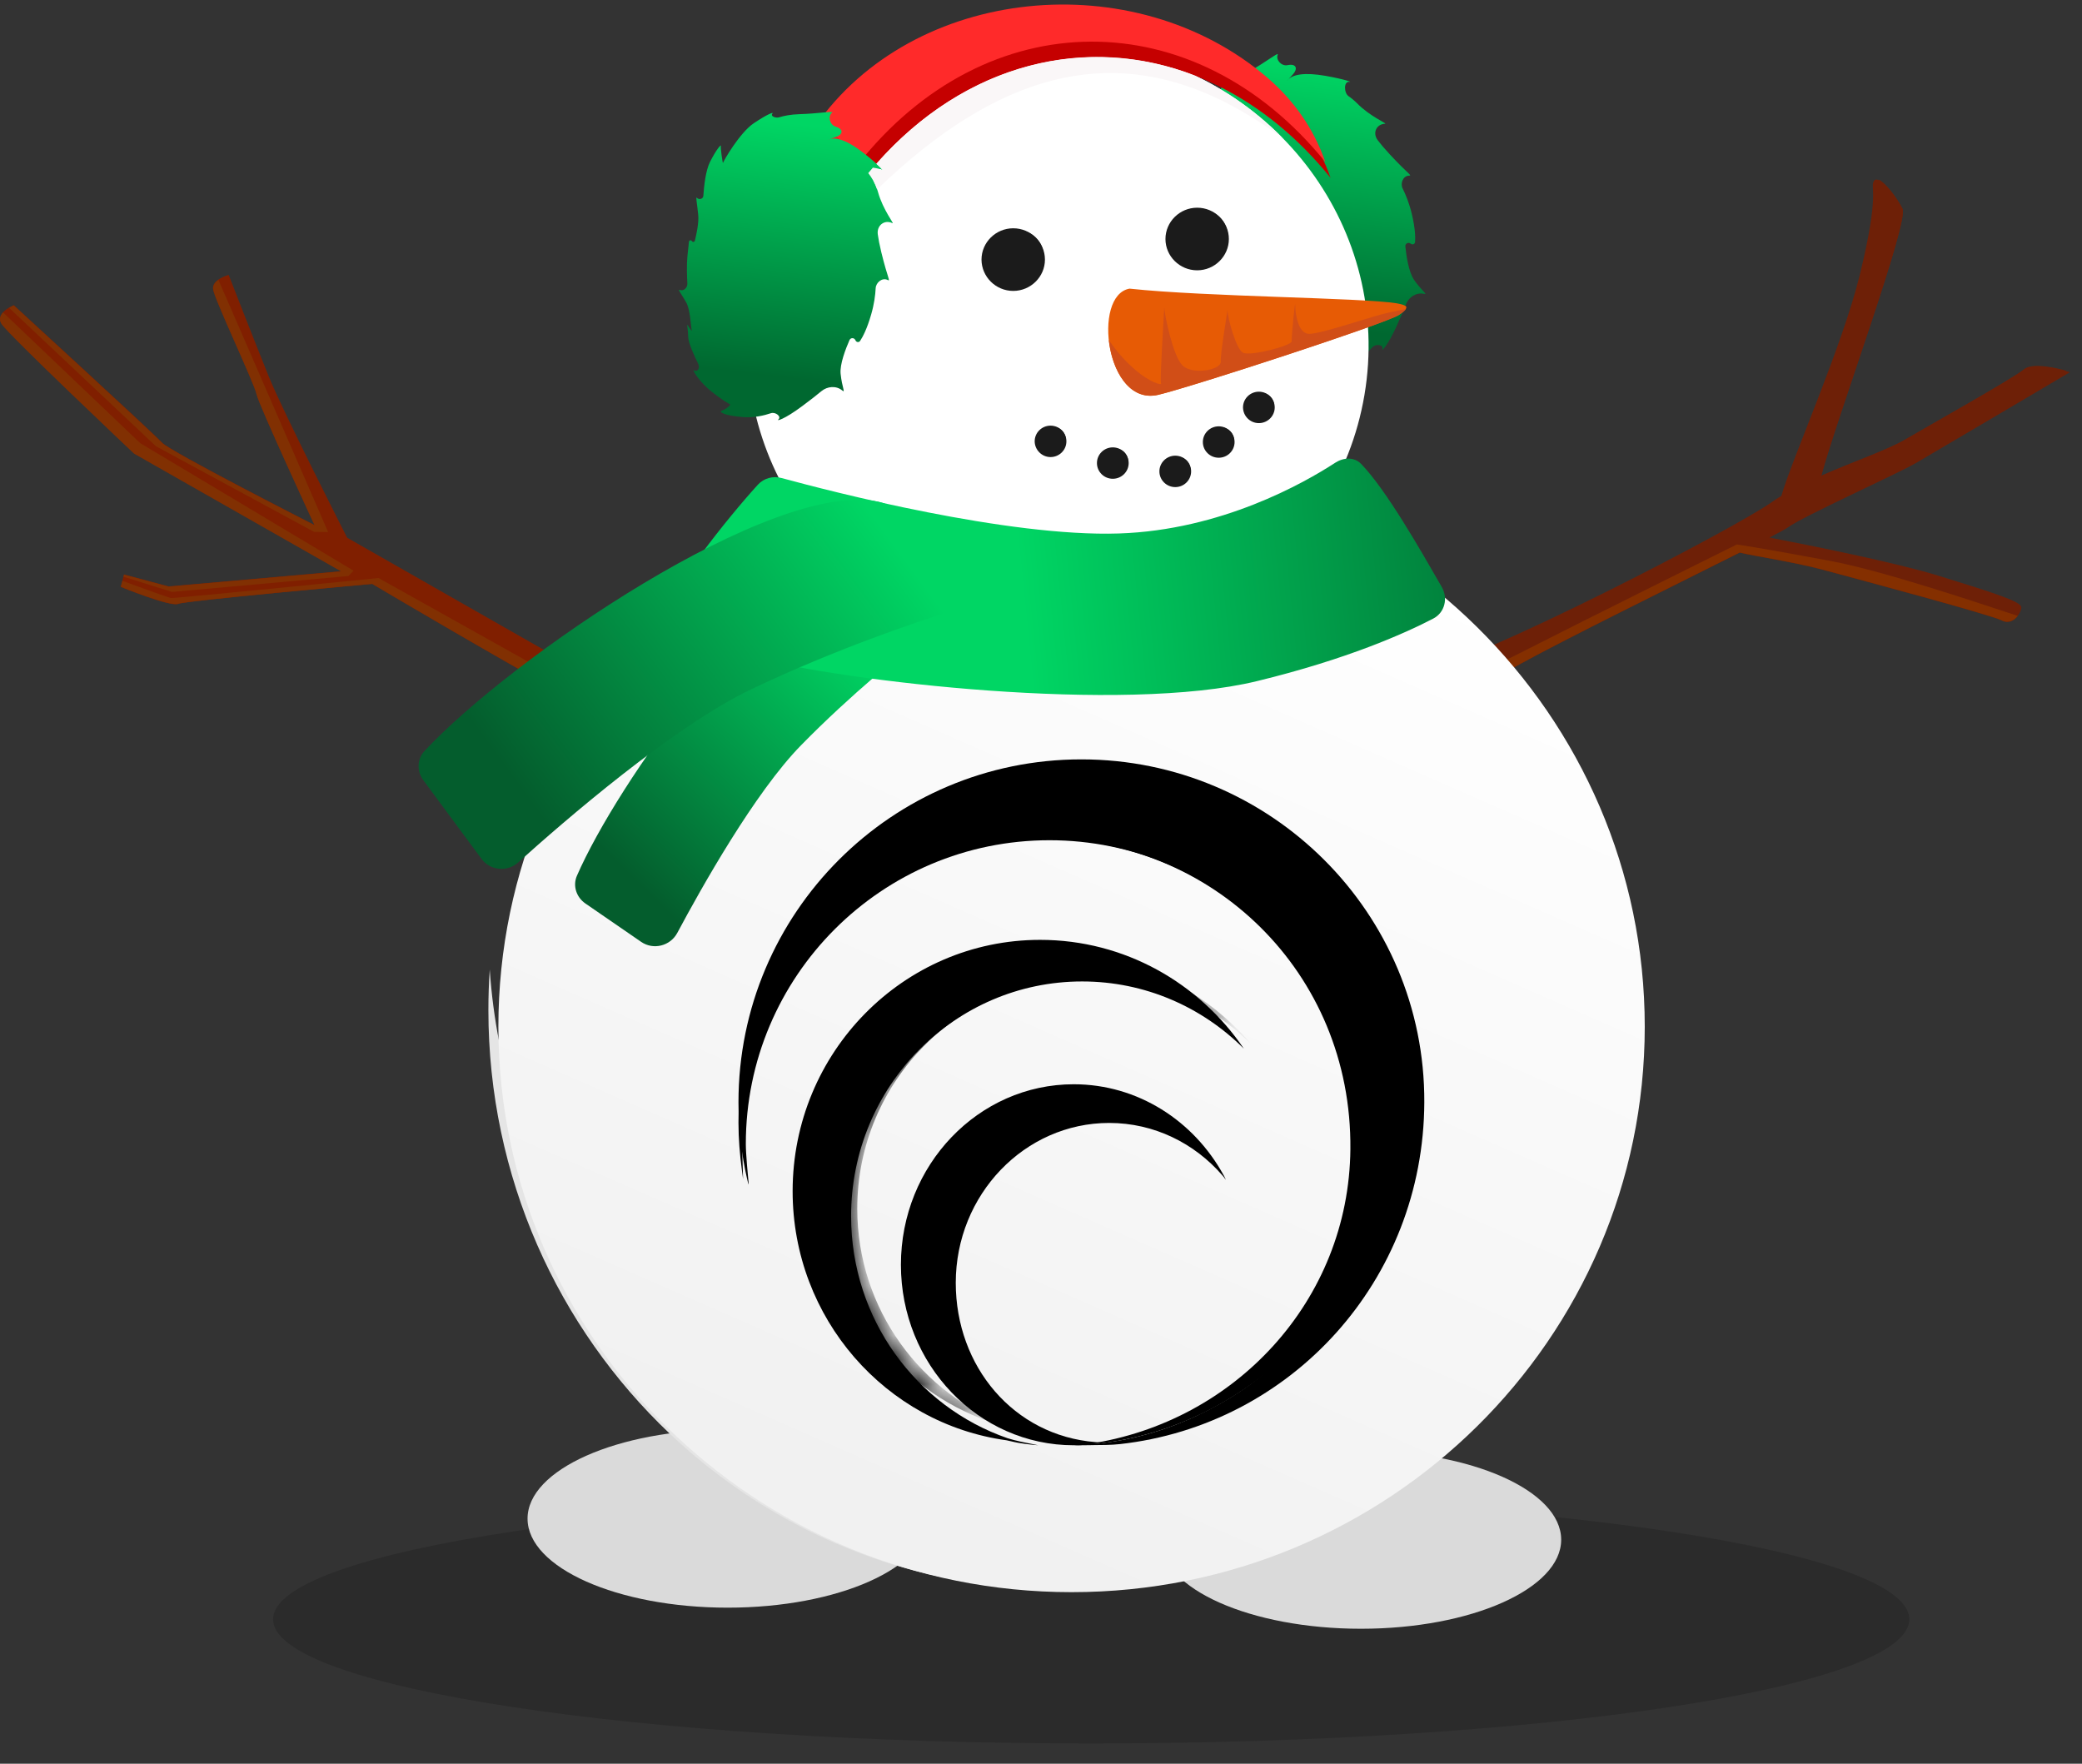 <svg width="85" height="72" viewBox="0 0 85 72" fill="none" xmlns="http://www.w3.org/2000/svg">
<rect x="0" y="0" width="85" height="72" fill="#333333" stroke="none"/>
<path d="M44.549 71.172C62.995 71.172 77.949 68.903 77.949 66.104C77.949 63.306 62.995 61.037 44.549 61.037C26.103 61.037 11.149 63.306 11.149 66.104C11.149 68.903 26.103 71.172 44.549 71.172Z" fill="#2B2B2B"/>
<path fill-rule="evenodd" clip-rule="evenodd" d="M29.71 65.63C34.211 65.63 37.883 63.994 37.883 61.995C37.883 59.991 34.211 58.36 29.71 58.36C25.209 58.36 21.538 59.995 21.538 61.995C21.538 63.999 25.209 65.63 29.71 65.63Z" fill="#DADADA"/>
<path fill-rule="evenodd" clip-rule="evenodd" d="M55.564 66.491C60.065 66.491 63.737 64.856 63.737 62.856C63.737 60.852 60.065 59.222 55.564 59.222C51.063 59.222 47.392 60.857 47.392 62.856C47.392 64.861 51.063 66.491 55.564 66.491Z" fill="#DADADA"/>
<path fill-rule="evenodd" clip-rule="evenodd" d="M43.213 61.567C45.088 61.567 46.908 61.341 48.654 60.917C50.137 60.558 51.561 60.051 52.92 59.42C60.456 55.9 65.828 48.405 66.427 39.578C66.464 40.122 66.482 40.675 66.482 41.232C66.482 48.538 63.221 55.071 58.098 59.406C55.26 61.811 51.846 63.538 48.105 64.354C46.53 64.695 44.89 64.879 43.213 64.879C40.937 64.879 38.735 64.547 36.653 63.925C33.129 62.875 29.954 61 27.338 58.522C22.786 54.205 19.939 48.055 19.939 41.232C19.939 40.675 19.958 40.126 19.994 39.578C20.543 47.677 25.113 54.656 31.682 58.471C33.469 59.507 35.409 60.313 37.454 60.843C39.302 61.313 41.227 61.567 43.213 61.567Z" fill="#E5E5E5"/>
<path fill-rule="evenodd" clip-rule="evenodd" d="M57.861 27.448C60.327 27.037 70.907 21.526 72.338 20.496C72.457 20.41 72.589 20.325 72.726 20.244C73.144 18.777 75.206 14.155 75.919 11.257C76.769 7.806 76.342 7.704 76.5 7.396C76.659 7.088 77.35 7.909 77.668 8.529C77.945 9.063 74.994 17.05 74.351 19.431C75.664 18.858 77.077 18.367 77.747 17.973C78.808 17.354 82.2 15.451 82.627 15.092C83.05 14.733 84.508 15.194 84.508 15.194C84.508 15.194 79.02 18.439 78.223 18.901C77.425 19.363 73.633 21.065 72.999 21.526C72.911 21.59 72.642 21.736 72.241 21.945C73.867 22.257 77.394 22.963 79.152 23.506C81.486 24.228 82.521 24.562 82.521 24.793C82.521 25.024 82.178 25.567 81.724 25.331C81.275 25.101 76.091 23.711 74.404 23.258C73.201 22.937 71.757 22.732 71.021 22.561C67.788 24.19 61.706 27.161 60.908 27.798C59.847 28.649 59.609 28.752 58.68 29.214C57.759 29.684 56.803 27.833 57.861 27.448Z" fill="#6E2007"/>
<path fill-rule="evenodd" clip-rule="evenodd" d="M74.704 22.894C76.769 23.279 80.324 24.463 82.376 25.143C82.236 25.327 82.002 25.464 81.729 25.327C81.28 25.096 76.096 23.707 74.409 23.253C73.206 22.933 71.762 22.727 71.026 22.556C68.401 23.878 63.9 26.084 61.869 27.212C61.398 27.473 61.063 27.678 60.909 27.798C59.847 28.649 59.61 28.752 58.68 29.213C58.072 29.517 57.451 28.829 57.394 28.209C57.865 28.333 58.742 28.392 59.913 27.76C60.253 27.576 60.852 27.268 61.6 26.887C64.847 25.237 70.907 22.227 70.907 22.227C70.907 22.227 71.801 22.351 74.704 22.894Z" fill="#842F00"/>
<path fill-rule="evenodd" clip-rule="evenodd" d="M77.672 8.513C77.95 9.048 74.999 17.034 74.356 19.416C75.668 18.843 77.082 18.351 77.752 17.958C78.813 17.338 82.205 15.435 82.632 15.076C82.975 14.786 83.984 15.029 84.367 15.136C84.094 15.192 83.737 15.26 83.35 15.333C82.5 15.487 82.024 15.923 80.302 16.979C78.58 18.035 73.871 19.873 73.871 19.873C73.871 19.873 75.994 13.439 76.258 11.921C76.523 10.403 76.695 7.329 76.695 7.329C76.963 7.445 77.43 8.043 77.672 8.513Z" fill="#6E2007"/>
<path fill-rule="evenodd" clip-rule="evenodd" d="M26.8 29.146C26.483 28.971 14.173 21.951 14.173 21.951C14.173 21.951 11.565 16.833 10.975 15.375C10.385 13.917 9.336 11.223 9.336 11.223C9.336 11.223 8.654 11.399 8.698 11.796C8.742 12.194 10.38 15.636 10.473 16.08C10.565 16.521 12.842 21.433 12.842 21.433C12.842 21.433 6.927 18.419 6.61 18.064C6.293 17.709 0.563 12.459 0.563 12.459C0.563 12.459 -0.212 12.767 0.061 13.211C0.334 13.652 5.474 18.509 5.474 18.509L13.93 23.319L6.883 23.939L5.064 23.451L4.928 23.96C4.928 23.96 6.954 24.785 7.271 24.653C7.588 24.52 15.194 23.836 15.194 23.836C15.194 23.836 25.809 30.134 26.126 29.869C26.444 29.608 26.8 29.146 26.8 29.146Z" fill="#801F00"/>
<path fill-rule="evenodd" clip-rule="evenodd" d="M8.702 11.806C8.684 11.644 8.785 11.516 8.917 11.426L13.397 21.721L12.824 21.713L6.363 18.215L0.373 12.568C0.478 12.503 0.562 12.469 0.562 12.469C0.562 12.469 6.292 17.724 6.609 18.074C6.927 18.429 12.842 21.443 12.842 21.443C12.842 21.443 10.565 16.531 10.472 16.091C10.384 15.646 8.746 12.204 8.702 11.806Z" fill="#813002"/>
<path fill-rule="evenodd" clip-rule="evenodd" d="M5.724 18.09L14.436 23.297L14.225 23.515L7.019 24.165L5.041 23.541L5.063 23.46L6.882 23.947L13.93 23.327L5.473 18.517C5.473 18.517 0.333 13.66 0.06 13.22C-0.055 13.036 0.011 12.878 0.126 12.754L5.724 18.09Z" fill="#813002"/>
<path fill-rule="evenodd" clip-rule="evenodd" d="M6.98 24.413C7.138 24.434 15.454 23.596 15.454 23.596C15.454 23.596 21.268 26.85 23.611 28.158C23.506 28.269 23.4 28.385 23.299 28.5C20.057 26.717 15.199 23.836 15.199 23.836C15.199 23.836 7.592 24.52 7.275 24.648C6.958 24.78 4.932 23.955 4.932 23.955L4.998 23.712C5.747 23.985 6.874 24.396 6.98 24.413Z" fill="#813002"/>
<path d="M43.748 64.997C30.824 64.997 20.347 54.662 20.347 41.913C20.347 29.165 30.824 18.83 43.748 18.83C56.672 18.83 67.149 29.165 67.149 41.913C67.149 54.662 56.672 64.997 43.748 64.997Z" fill="url(#paint0_linear_15313_577)"/>
<path fill-rule="evenodd" clip-rule="evenodd" d="M42.463 38.368C45.912 38.368 48.957 40.126 50.781 42.809C49.08 41.111 46.747 40.066 44.179 40.066C38.971 40.066 34.747 44.356 34.747 49.645C34.747 53.853 37.419 57.426 41.131 58.711C41.169 58.724 41.264 58.752 41.391 58.786C41.742 58.879 42.277 58.97 42.38 59C42.29 58.992 41.91 58.96 41.584 58.903C41.358 58.863 41.158 58.807 41.098 58.798C36.166 58.123 32.36 53.825 32.36 48.627C32.36 42.964 36.884 38.368 42.463 38.368Z" fill="black"/>
<path fill-rule="evenodd" clip-rule="evenodd" d="M43.836 44.263C46.453 44.263 48.739 45.756 49.954 47.973C49.966 47.993 49.977 48.015 49.988 48.036C50.002 48.062 50.005 48.066 50.016 48.094C50.023 48.111 50.036 48.151 50.044 48.165C50.013 48.127 49.99 48.081 49.958 48.044C49.942 48.024 49.925 48.005 49.908 47.986C48.767 46.668 47.117 45.842 45.284 45.842C41.834 45.842 39.02 48.766 39.02 52.37C39.02 55.779 41.38 58.604 44.722 58.871C44.723 58.871 45.001 58.896 45.011 58.893C44.953 58.914 44.748 58.939 44.746 58.939C44.448 58.98 44.144 59 43.836 59C39.942 59 36.781 55.702 36.781 51.633C36.781 47.565 39.942 44.263 43.836 44.263Z" fill="black"/>
<path fill-rule="evenodd" clip-rule="evenodd" d="M44.148 31C51.879 31 58.18 37.268 58.149 44.998C58.121 52.287 52.703 58.18 45.718 58.953C45.385 58.991 44.923 58.993 44.672 58.993C44.623 58.993 44.357 59.001 44.154 59C44.003 58.999 43.903 58.988 43.865 58.991C43.955 58.985 44.615 58.955 44.702 58.947C46.149 58.801 47.529 58.42 48.876 57.787C54.091 55.337 55.245 51.267 55.245 46.699C55.245 39.852 49.694 34.301 42.847 34.301C36 34.301 30.449 39.852 30.449 46.699C30.449 47.109 30.535 48.017 30.562 48.285C30.566 48.326 30.555 48.349 30.557 48.356C30.538 48.275 30.517 48.197 30.497 48.107C30.271 47.108 30.149 46.068 30.149 44.998C30.149 37.268 36.417 31 44.148 31Z" fill="black"/>
<path fill-rule="evenodd" clip-rule="evenodd" d="M44.908 58.926C45.083 58.907 45.26 58.88 45.33 58.869C51.66 57.905 56.676 52.313 56.676 45.997C56.676 38.481 50.658 32.474 43.33 32.474C36.3 32.474 30.149 38.559 30.149 45.833C30.149 46.489 30.204 47.138 30.289 47.77C30.31 47.899 30.332 48.114 30.337 48.137C30.335 48.117 30.336 48.012 30.331 47.934C30.331 47.927 30.305 47.212 30.305 46.75C30.305 39.943 35.826 34.24 42.635 34.24C49.444 34.24 55.2 39.66 55.131 46.915C55.073 53.105 50.402 58.064 44.455 58.943C44.389 58.953 43.996 58.986 43.866 59C43.922 58.999 44.011 58.997 44.067 58.995C44.149 58.992 44.231 58.988 44.265 58.986C44.327 58.983 44.389 58.979 44.451 58.974C44.525 58.967 44.718 58.948 44.908 58.926Z" fill="black"/>
<mask id="mask0_15313_577" style="mask-type:alpha" maskUnits="userSpaceOnUse" x="32" y="38" width="19" height="21">
<path fill-rule="evenodd" clip-rule="evenodd" d="M32.36 48.494C32.36 51.956 34.094 55.011 36.74 56.837C38.047 57.62 39.492 58.196 41.03 58.517C41.125 58.531 41.221 58.543 41.318 58.554C41.398 58.564 42.271 58.729 42.363 58.726C42.282 58.729 41.406 58.521 41.329 58.496C37.517 57.283 34.75 53.72 34.75 49.499C34.75 44.279 38.978 40.044 44.192 40.044C46.764 40.044 49.099 41.075 50.802 42.752C48.976 40.103 45.927 38.368 42.475 38.368C36.889 38.368 32.36 42.904 32.36 48.494Z" fill="white"/>
</mask>
<g mask="url(#mask0_15313_577)">
<path fill-rule="evenodd" clip-rule="evenodd" d="M34.999 49.342C34.999 44.122 39.227 39.888 44.441 39.888C46.315 39.888 48.063 40.435 49.532 41.38C49.66 41.463 49.786 41.548 49.91 41.637C50.015 41.712 50.118 41.789 50.22 41.868C50.339 41.96 50.455 42.056 50.569 42.153C50.708 42.272 50.916 42.465 51.048 42.592C50.998 42.53 50.884 42.401 50.834 42.345C50.761 42.264 50.688 42.186 50.612 42.108C50.511 42.002 50.398 41.901 50.293 41.801C50.193 41.705 50.091 41.611 49.986 41.52C49.883 41.429 49.778 41.341 49.671 41.254C48.002 39.911 45.883 39.105 43.575 39.105C38.2 39.105 33.834 43.468 33.834 48.851C33.834 53.11 36.59 56.711 40.396 58.035C40.93 58.221 41.474 58.386 42.046 58.476C42.16 58.495 42.357 58.535 42.554 58.564C42.213 58.486 41.492 58.321 41.391 58.287C41.344 58.27 41.297 58.258 41.25 58.241C37.606 56.932 34.999 53.443 34.999 49.342Z" fill="black"/>
</g>
<path fill-rule="evenodd" clip-rule="evenodd" d="M55.319 14.354C59.618 13.669 55.35 1.745 50.677 3.874C46.938 5.576 50.593 15.106 55.319 14.354Z" fill="#E6292C"/>
<path fill-rule="evenodd" clip-rule="evenodd" d="M52.536 3.306C52.752 3.016 53.29 2.956 54.096 3.093C54.897 3.234 55.236 3.362 55.087 3.341C54.853 3.314 54.864 3.796 55.059 3.929C55.172 4.006 55.289 4.101 55.404 4.217C55.937 4.76 56.646 5.046 56.549 5.051C56.185 5.066 56.027 5.435 56.248 5.725C56.362 5.876 56.519 6.064 56.734 6.295C57.514 7.137 57.672 7.167 57.522 7.171C57.282 7.178 57.157 7.483 57.265 7.697C57.39 7.945 57.532 8.29 57.637 8.728C57.777 9.312 57.787 9.676 57.773 9.875C57.766 9.97 57.665 10.005 57.59 9.946C57.496 9.872 57.363 9.942 57.375 10.061C57.414 10.449 57.512 11.109 57.734 11.43C58.06 11.896 58.315 12.033 58.13 11.994C57.818 11.929 57.514 12.129 57.397 12.426C57.305 12.657 57.18 12.959 57.02 13.311C56.633 14.157 56.399 14.345 56.434 14.252C56.502 14.071 56.174 14.025 56.042 14.166C55.838 14.383 55.534 14.652 55.157 14.82C54.435 15.141 54.122 15.124 54.241 15C54.36 14.876 54.461 14.598 54.395 14.619C54.329 14.641 53.527 14.564 53.078 14.422C52.629 14.277 52.316 14.089 52.448 14.093C52.605 14.098 52.592 13.879 52.463 13.79C52.159 13.58 51.673 13.223 51.537 12.999C51.334 12.661 51.189 12.541 51.308 12.614C51.426 12.687 51.616 12.759 51.528 12.691C51.44 12.627 51.087 12.003 50.761 11.806C50.435 11.609 50.18 11.498 50.29 11.489C50.463 11.476 50.525 11.26 50.432 11.114C50.268 10.858 50.035 10.473 49.885 10.139C49.766 9.875 49.692 9.701 49.646 9.591C49.622 9.532 49.682 9.48 49.738 9.511C49.791 9.54 49.852 9.493 49.836 9.434C49.768 9.189 49.62 8.707 49.431 8.441C49.171 8.073 48.96 7.83 49.039 7.86C49.159 7.905 49.288 7.785 49.232 7.67C49.048 7.286 48.803 6.71 48.784 6.329C48.753 5.713 48.832 5.465 48.85 5.542C48.867 5.619 49.295 6.171 49.273 6.107C49.251 6.043 49.26 4.709 49.572 4.097C49.889 3.486 50.066 3.306 50.044 3.4C50.011 3.545 50.264 3.502 50.368 3.396C50.497 3.265 50.709 3.085 51.035 2.9C51.669 2.537 52.215 2.113 52.166 2.225C52.074 2.445 52.314 2.701 52.549 2.662C52.569 2.659 52.59 2.656 52.611 2.652C52.922 2.603 52.994 2.808 52.781 3.04L52.536 3.306Z" fill="url(#paint1_linear_15313_577)"/>
<path d="M41.148 26.276C34.239 25.177 29.555 18.85 30.686 12.143C31.818 5.437 38.336 0.89 45.245 1.988C52.154 3.087 56.838 9.414 55.706 16.12C54.575 22.827 48.057 27.374 41.148 26.276Z" fill="white"/>
<path fill-rule="evenodd" clip-rule="evenodd" d="M46.114 11.783C49.241 12.12 55.61 12.15 57.015 12.381C57.222 12.415 57.394 12.471 57.411 12.522C57.433 12.591 57.367 12.689 57.103 12.86C56.574 13.202 48.615 15.806 47.281 16.118C45.153 16.61 44.572 12.056 46.114 11.783Z" fill="#E75B05"/>
<path fill-rule="evenodd" clip-rule="evenodd" d="M41.366 11.876C42.079 11.876 42.661 11.299 42.661 10.598C42.661 9.892 42.079 9.319 41.366 9.319C40.652 9.319 40.071 9.896 40.071 10.598C40.075 11.299 40.652 11.876 41.366 11.876Z" fill="#1B1B1B"/>
<path fill-rule="evenodd" clip-rule="evenodd" d="M45.268 13.871C45.396 15.111 46.1 16.393 47.285 16.119C48.267 15.889 52.822 14.426 55.381 13.529C56.306 13.204 56.966 12.956 57.107 12.862C57.275 12.755 57.363 12.674 57.398 12.614C57.187 12.656 56.935 12.708 56.684 12.763C56.389 12.827 55.848 12.994 55.288 13.165C54.5 13.405 53.667 13.653 53.412 13.627C52.976 13.58 52.879 12.759 52.879 12.455C52.879 12.152 52.72 13.764 52.734 13.935C52.747 14.106 51.042 14.559 50.743 14.396C50.465 14.247 50.122 12.994 50.113 12.661C50.065 13.007 49.818 14.469 49.84 14.76C49.862 15.102 48.695 15.32 48.281 14.922C47.893 14.55 47.554 12.909 47.532 12.55C47.51 12.986 47.347 15.559 47.4 15.645C47.461 15.743 46.964 15.641 46.299 15.055C45.633 14.473 45.268 13.871 45.268 13.871Z" fill="#D14E17"/>
<path fill-rule="evenodd" clip-rule="evenodd" d="M41.538 11.515C42.128 11.515 42.608 11.041 42.608 10.455C42.608 9.869 42.128 9.395 41.538 9.395C40.947 9.395 40.467 9.874 40.467 10.455C40.467 11.041 40.947 11.515 41.538 11.515Z" fill="#1B1B1B"/>
<path fill-rule="evenodd" clip-rule="evenodd" d="M48.876 11.035C49.589 11.035 50.17 10.458 50.17 9.757C50.17 9.051 49.589 8.479 48.876 8.479C48.162 8.479 47.581 9.056 47.581 9.757C47.581 10.458 48.162 11.035 48.876 11.035Z" fill="#1B1B1B"/>
<path fill-rule="evenodd" clip-rule="evenodd" d="M49.047 10.685C49.637 10.685 50.117 10.206 50.117 9.625C50.117 9.043 49.637 8.564 49.047 8.564C48.457 8.564 47.977 9.043 47.977 9.625C47.977 10.206 48.457 10.685 49.047 10.685Z" fill="#1B1B1B"/>
<path fill-rule="evenodd" clip-rule="evenodd" d="M51.395 17.273C51.751 17.273 52.042 16.986 52.042 16.632C52.042 16.281 51.751 15.99 51.395 15.99C51.038 15.99 50.747 16.277 50.747 16.632C50.752 16.986 51.038 17.273 51.395 17.273Z" fill="#1B1B1B"/>
<path fill-rule="evenodd" clip-rule="evenodd" d="M51.483 17.092C51.778 17.092 52.02 16.852 52.02 16.562C52.02 16.271 51.778 16.032 51.483 16.032C51.188 16.032 50.946 16.271 50.946 16.562C50.946 16.852 51.188 17.092 51.483 17.092Z" fill="#1B1B1B"/>
<path fill-rule="evenodd" clip-rule="evenodd" d="M47.982 19.885C48.339 19.885 48.629 19.598 48.629 19.243C48.629 18.893 48.339 18.602 47.982 18.602C47.625 18.602 47.334 18.889 47.334 19.243C47.334 19.598 47.625 19.885 47.982 19.885Z" fill="#1B1B1B"/>
<path fill-rule="evenodd" clip-rule="evenodd" d="M48.067 19.704C48.362 19.704 48.604 19.464 48.604 19.174C48.604 18.883 48.362 18.643 48.067 18.643C47.772 18.643 47.529 18.883 47.529 19.174C47.534 19.464 47.772 19.704 48.067 19.704Z" fill="#1B1B1B"/>
<path fill-rule="evenodd" clip-rule="evenodd" d="M45.431 19.545C45.788 19.545 46.079 19.259 46.079 18.904C46.079 18.553 45.788 18.263 45.431 18.263C45.074 18.263 44.784 18.549 44.784 18.904C44.784 19.259 45.074 19.545 45.431 19.545Z" fill="#1B1B1B"/>
<path fill-rule="evenodd" clip-rule="evenodd" d="M45.521 19.364C45.816 19.364 46.058 19.125 46.058 18.834C46.058 18.543 45.816 18.304 45.521 18.304C45.226 18.304 44.983 18.543 44.983 18.834C44.983 19.125 45.226 19.364 45.521 19.364Z" fill="#1B1B1B"/>
<path fill-rule="evenodd" clip-rule="evenodd" d="M42.89 18.659C43.246 18.659 43.537 18.372 43.537 18.017C43.537 17.667 43.246 17.376 42.89 17.376C42.533 17.376 42.242 17.662 42.242 18.017C42.247 18.372 42.537 18.659 42.89 18.659Z" fill="#1B1B1B"/>
<path fill-rule="evenodd" clip-rule="evenodd" d="M42.978 18.478C43.273 18.478 43.515 18.238 43.515 17.947C43.515 17.657 43.273 17.417 42.978 17.417C42.683 17.417 42.44 17.657 42.44 17.947C42.44 18.242 42.683 18.478 42.978 18.478Z" fill="#1B1B1B"/>
<path fill-rule="evenodd" clip-rule="evenodd" d="M37.799 25.622C37.856 25.806 37.731 25.972 37.578 26.09C36.888 26.626 34.771 28.313 32.705 30.423C30.824 32.34 28.638 36.235 27.652 38.083C27.366 38.618 26.676 38.794 26.176 38.45L23.901 36.884C23.532 36.631 23.375 36.162 23.553 35.752C25.226 31.913 31.081 23.721 34.495 23.271C35.648 23.126 37.537 24.777 37.799 25.622Z" fill="url(#paint2_linear_15313_577)"/>
<path fill-rule="evenodd" clip-rule="evenodd" d="M30.94 19.788C31.186 19.517 31.561 19.42 31.914 19.516C33.97 20.076 41.144 21.927 45.682 21.778C49.857 21.641 53.233 19.724 54.509 18.892C54.849 18.671 55.29 18.647 55.571 18.939C56.6 20.004 57.979 22.429 58.86 23.959C59.127 24.422 58.987 25.007 58.513 25.253C57.366 25.85 55.01 26.908 51.316 27.806C45.828 29.14 34.504 27.828 30.694 26.823C26.884 25.822 26.651 26.156 26.937 25.352C27.398 24.066 29.654 21.199 30.94 19.788Z" fill="url(#paint3_linear_15313_577)"/>
<path fill-rule="evenodd" clip-rule="evenodd" d="M38.838 24.709C38.816 24.9 38.638 25.01 38.455 25.068C37.486 25.376 34.153 26.48 30.697 28.125C27.497 29.645 22.993 33.552 21.156 35.207C20.711 35.608 20.013 35.543 19.657 35.061L17.286 31.855C17.015 31.49 17.02 30.991 17.33 30.658C20.838 26.889 31.526 19.55 35.867 20.482C37.35 20.795 38.958 23.658 38.838 24.709Z" fill="url(#paint4_linear_15313_577)"/>
<path fill-rule="evenodd" clip-rule="evenodd" d="M35.217 7.367C34.869 6.627 34.314 6.016 33.49 5.789C37.481 0.043 46.51 -0.855 51.95 3.805C53.011 4.716 53.835 5.866 54.319 7.256C48.999 0.671 40.48 0.676 35.217 7.367Z" fill="#C50000"/>
<path fill-rule="evenodd" clip-rule="evenodd" d="M35.01 6.732C34.662 5.992 34.107 5.381 33.283 5.154C37.274 -0.592 46.303 -1.49 51.743 3.171C52.804 4.081 53.628 5.231 54.112 6.621C48.792 0.037 40.273 0.045 35.01 6.732Z" fill="#FF2A2A"/>
<path fill-rule="evenodd" clip-rule="evenodd" d="M30.869 16.5C26.447 16.714 28.046 3.982 33.159 5.123C37.256 6.034 35.736 16.265 30.869 16.5Z" fill="#E6292C"/>
<path fill-rule="evenodd" clip-rule="evenodd" d="M33.786 5.708C34.121 5.554 34.623 5.75 35.257 6.246C35.891 6.742 36.125 7.016 36.001 6.926C35.807 6.792 35.587 7.229 35.692 7.44C35.751 7.558 35.805 7.693 35.847 7.845C36.05 8.572 36.526 9.154 36.438 9.111C36.107 8.95 35.787 9.205 35.837 9.569C35.862 9.754 35.906 9.99 35.979 10.291C36.248 11.394 36.371 11.492 36.235 11.428C36.018 11.323 35.761 11.529 35.75 11.77C35.736 12.045 35.69 12.413 35.565 12.843C35.398 13.423 35.226 13.748 35.116 13.915C35.064 13.993 34.959 13.975 34.923 13.888C34.877 13.78 34.729 13.776 34.682 13.883C34.525 14.241 34.28 14.872 34.319 15.259C34.376 15.823 34.53 16.059 34.385 15.939C34.14 15.737 33.781 15.766 33.536 15.968C33.34 16.13 33.076 16.339 32.755 16.576C31.998 17.14 31.698 17.192 31.773 17.127C31.922 17.007 31.659 16.807 31.476 16.868C31.189 16.964 30.787 17.058 30.368 17.029C29.575 16.974 29.311 16.811 29.478 16.76C29.646 16.704 29.87 16.512 29.8 16.499C29.734 16.486 29.064 16.046 28.743 15.708C28.421 15.374 28.241 15.058 28.351 15.122C28.486 15.201 28.58 15.003 28.51 14.863C28.348 14.537 28.101 14.002 28.095 13.741C28.087 13.352 28.016 13.177 28.087 13.297C28.153 13.416 28.289 13.566 28.241 13.468C28.197 13.369 28.197 12.655 28.007 12.33C27.818 12.005 27.651 11.792 27.752 11.834C27.913 11.902 28.072 11.743 28.062 11.568C28.045 11.267 28.03 10.823 28.064 10.462C28.092 10.174 28.113 9.986 28.128 9.868C28.136 9.805 28.213 9.789 28.247 9.843C28.278 9.894 28.354 9.883 28.369 9.825C28.431 9.579 28.54 9.085 28.505 8.765C28.461 8.32 28.395 8.008 28.448 8.072C28.534 8.168 28.705 8.126 28.714 7.997C28.743 7.576 28.813 6.956 28.985 6.614C29.263 6.063 29.452 5.879 29.43 5.956C29.408 6.033 29.509 6.712 29.518 6.648C29.531 6.584 30.196 5.417 30.778 5.028C31.359 4.639 31.601 4.562 31.535 4.639C31.44 4.749 31.675 4.831 31.814 4.788C31.992 4.732 32.268 4.671 32.65 4.66C33.385 4.639 34.077 4.519 33.975 4.596C33.784 4.741 33.876 5.087 34.103 5.165C34.119 5.17 34.135 5.176 34.151 5.182C34.447 5.284 34.414 5.495 34.118 5.595L33.786 5.708Z" fill="url(#paint5_linear_15313_577)"/>
<path fill-rule="evenodd" clip-rule="evenodd" d="M49.756 18.686C50.113 18.686 50.403 18.4 50.403 18.045C50.403 17.69 50.113 17.404 49.756 17.404C49.399 17.404 49.108 17.69 49.108 18.045C49.108 18.4 49.399 18.686 49.756 18.686Z" fill="#1B1B1B"/>
<path fill-rule="evenodd" clip-rule="evenodd" d="M49.844 18.505C50.14 18.505 50.382 18.266 50.382 17.975C50.382 17.684 50.14 17.445 49.844 17.445C49.549 17.445 49.307 17.684 49.307 17.975C49.307 18.266 49.549 18.505 49.844 18.505Z" fill="#1B1B1B"/>
<path fill-rule="evenodd" clip-rule="evenodd" d="M49.629 3.984C45.264 1.962 40.816 2.898 35.808 7.734C35.711 7.443 35.57 7.22 35.447 7.067C35.508 6.99 35.57 6.917 35.636 6.844C35.794 6.866 35.949 6.9 36.002 6.934C36.081 6.99 36.01 6.896 35.777 6.686C39.415 2.556 44.383 1.367 48.801 3.09C49.153 3.261 49.497 3.445 49.827 3.642C50.025 3.762 50.219 3.881 50.409 4.01C51.118 4.488 51.778 5.036 52.373 5.643C51.62 5.087 50.867 4.612 50.114 4.223C49.955 4.138 49.792 4.057 49.629 3.984Z" fill="#FAF7F8"/>
<defs>
<linearGradient id="paint0_linear_15313_577" x1="61.5" y1="24.498" x2="43.748" y2="64.997" gradientUnits="userSpaceOnUse">
<stop stop-color="white"/>
<stop offset="1" stop-color="#F1F1F1"/>
</linearGradient>
<linearGradient id="paint1_linear_15313_577" x1="54.52" y1="2.757" x2="53.349" y2="13.304" gradientUnits="userSpaceOnUse">
<stop stop-color="#00D664"/>
<stop offset="1" stop-color="#006830"/>
</linearGradient>
<linearGradient id="paint2_linear_15313_577" x1="34.5" y1="25.5" x2="25.08" y2="35.108" gradientUnits="userSpaceOnUse">
<stop stop-color="#00D664"/>
<stop offset="1" stop-color="#045D2D"/>
</linearGradient>
<linearGradient id="paint3_linear_15313_577" x1="42" y1="27" x2="61.015" y2="25.066" gradientUnits="userSpaceOnUse">
<stop stop-color="#00D664"/>
<stop offset="1" stop-color="#017A39"/>
</linearGradient>
<linearGradient id="paint4_linear_15313_577" x1="36" y1="21.5" x2="21.309" y2="32.282" gradientUnits="userSpaceOnUse">
<stop stop-color="#00D664"/>
<stop offset="1" stop-color="#045D2D"/>
</linearGradient>
<linearGradient id="paint5_linear_15313_577" x1="33.044" y1="5.109" x2="31.84" y2="15.398" gradientUnits="userSpaceOnUse">
<stop stop-color="#00D664"/>
<stop offset="1" stop-color="#006830"/>
</linearGradient>
</defs>
</svg>
